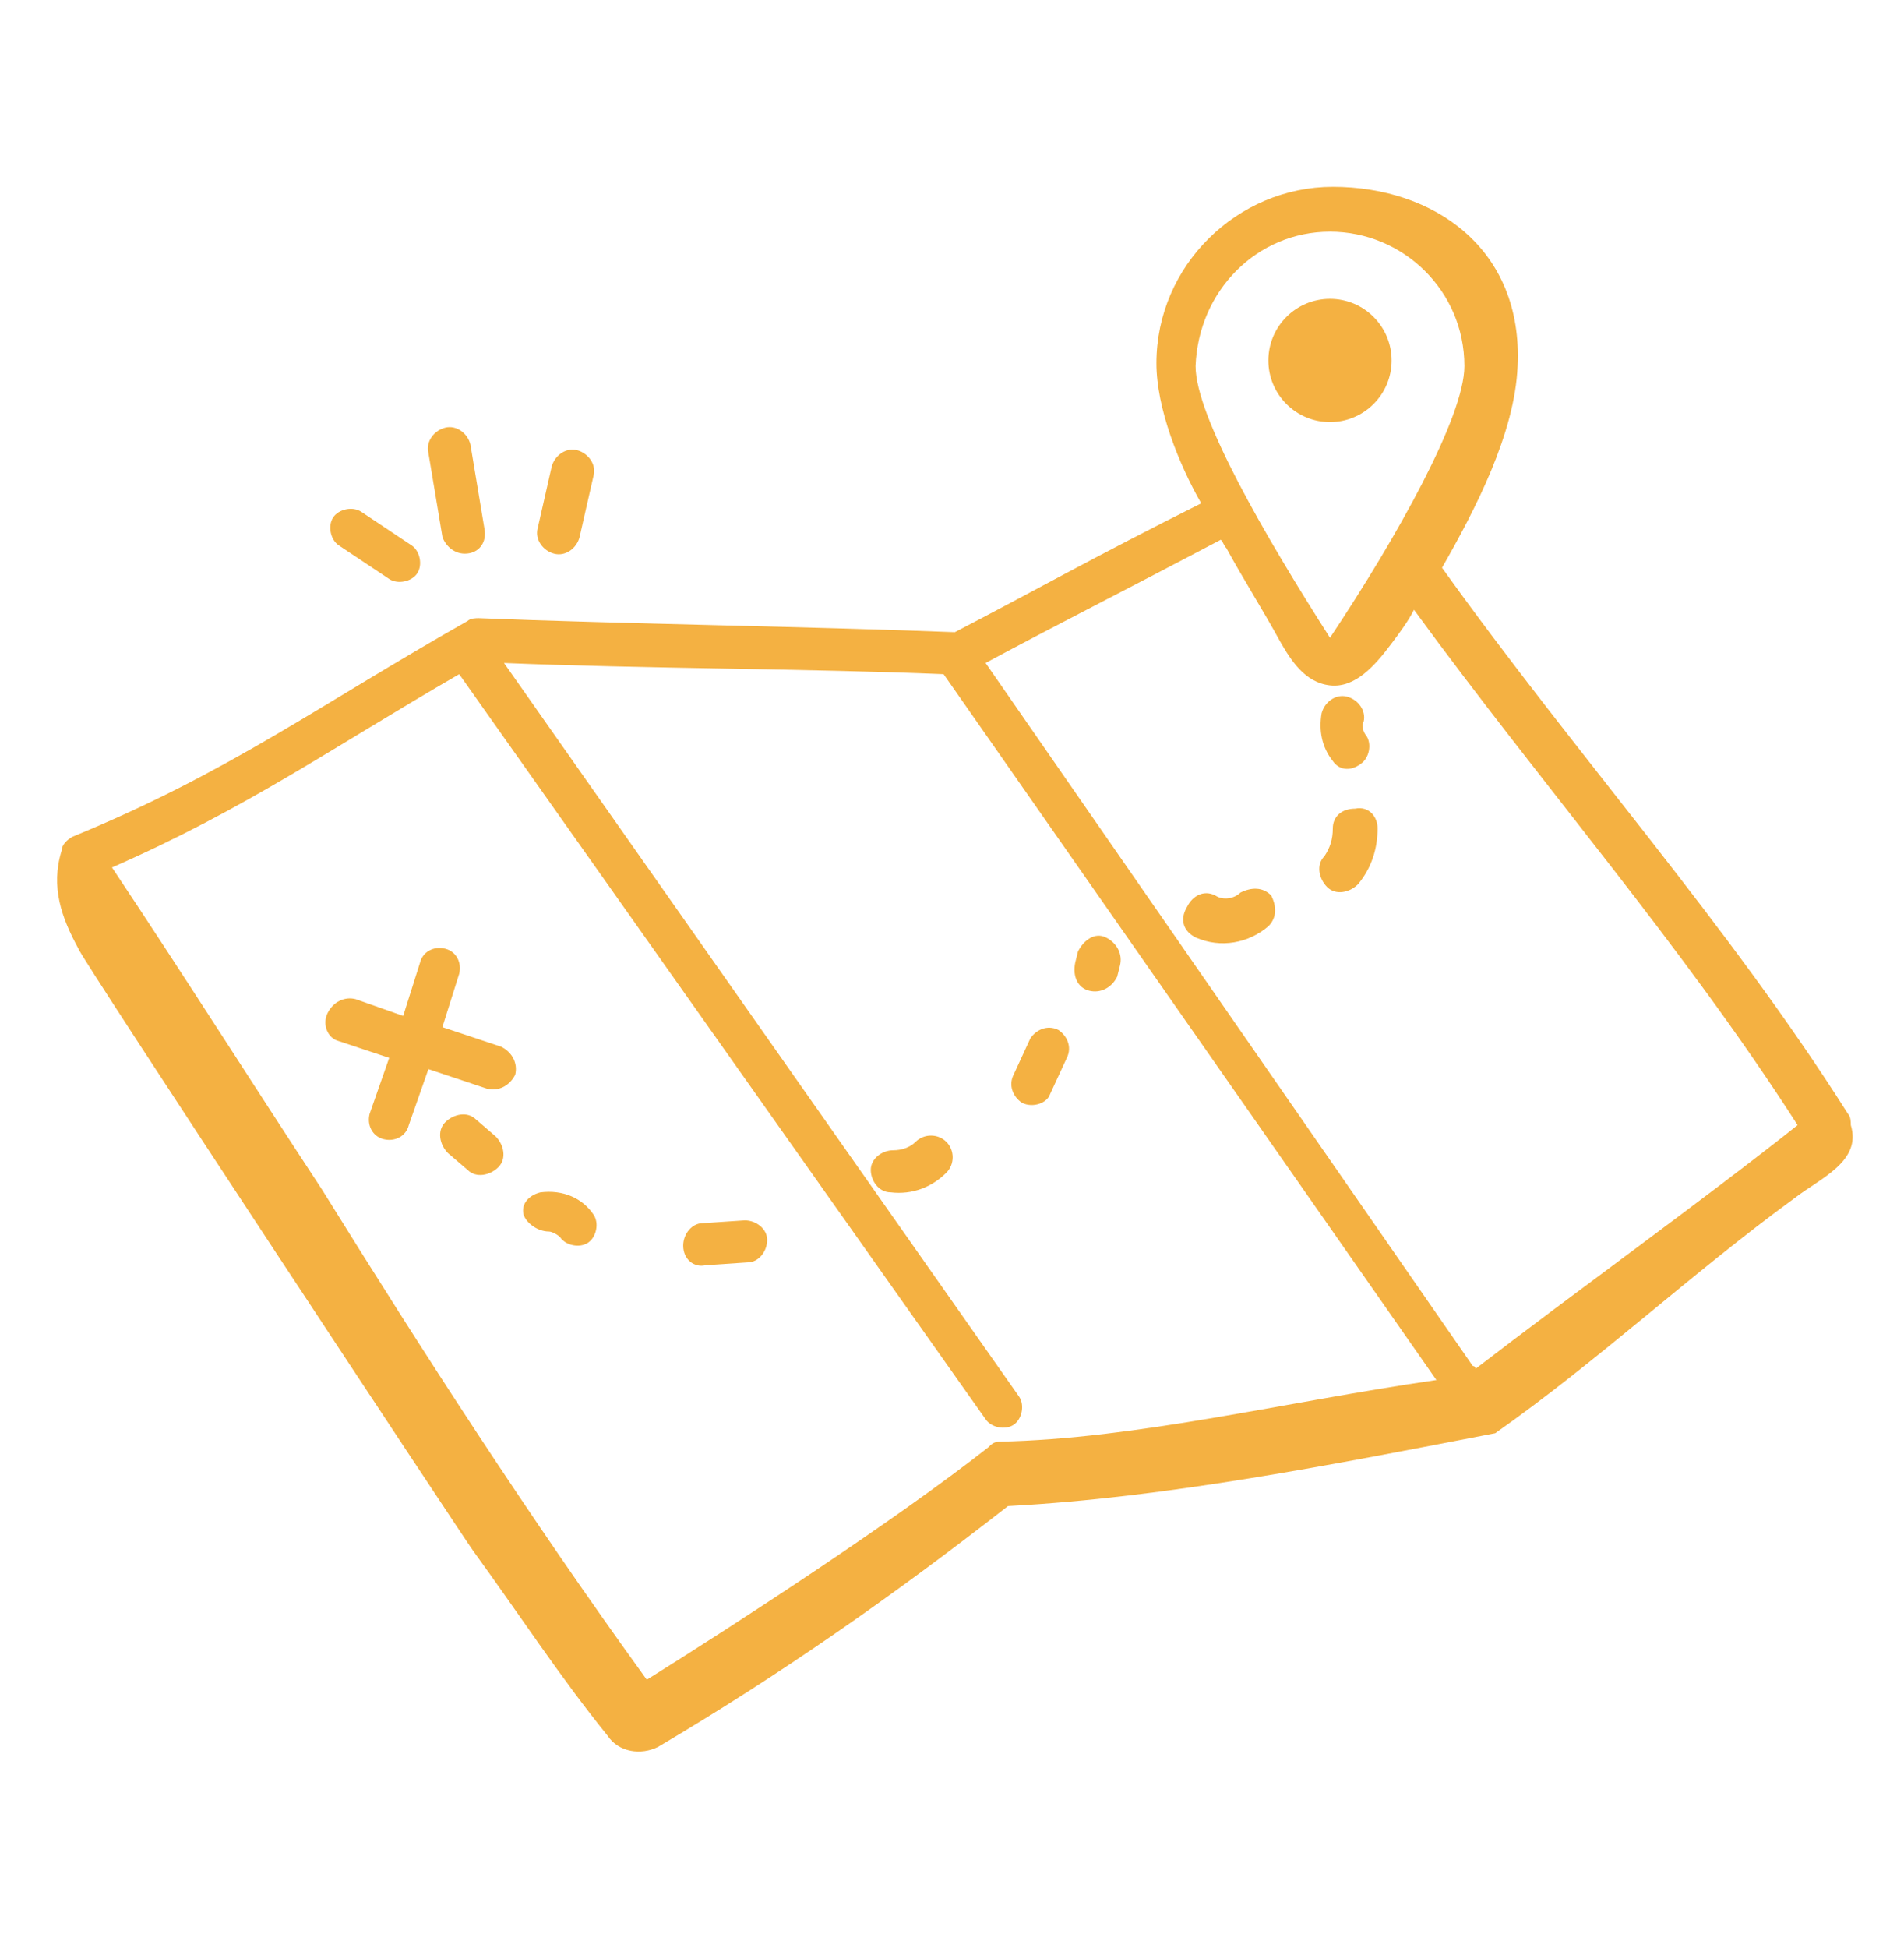 <svg xmlns="http://www.w3.org/2000/svg" width="44" height="45" viewBox="0 0 44 45" fill="none"><path d="M30.735 9.751C31.521 9.751 32.159 9.114 32.159 8.328C32.159 7.542 31.521 6.904 30.735 6.904C29.949 6.904 29.311 7.542 29.311 8.328C29.311 9.114 29.949 9.751 30.735 9.751Z" fill="#F4B142"></path><path d="M10.935 35.828C11.971 37.252 12.941 38.74 14.041 40.099C14.3 40.487 14.818 40.552 15.206 40.358C18.053 38.675 20.641 36.864 23.294 34.793C26.982 34.599 30.865 33.822 34.553 33.111C36.947 31.428 39.082 29.422 41.477 27.675C42.059 27.222 43.029 26.834 42.771 25.993C42.771 25.928 42.771 25.799 42.706 25.734C39.923 21.334 36.429 17.452 33.324 13.116C34.1 11.758 35.006 10.011 35.071 8.458C35.2 5.74 33.129 4.316 30.8 4.316C28.6 4.316 26.724 6.128 26.724 8.393C26.724 9.428 27.241 10.722 27.759 11.628C25.3 12.858 23.812 13.699 22.065 14.605C18.765 14.475 14.3 14.411 11.065 14.281C11 14.281 10.871 14.281 10.806 14.346C7.376 16.287 5.306 17.84 1.682 19.328C1.553 19.393 1.424 19.522 1.424 19.652C1.165 20.493 1.424 21.205 1.812 21.916C1.812 22.046 10.871 35.764 10.935 35.828ZM30.735 5.352C32.418 5.352 33.841 6.711 33.841 8.458C33.841 9.622 32.288 12.405 30.735 14.734C29.247 12.405 27.629 9.622 27.629 8.458C27.694 6.711 29.053 5.352 30.735 5.352ZM28.212 12.469C28.276 12.534 28.276 12.599 28.341 12.664C28.729 13.375 29.182 14.087 29.571 14.799C29.829 15.252 30.153 15.769 30.735 15.834C31.318 15.899 31.771 15.381 32.159 14.864C32.353 14.605 32.547 14.346 32.676 14.087C35.653 18.163 38.888 21.852 41.541 25.993C39.341 27.74 36.365 29.875 34.1 31.622C34.1 31.622 34.1 31.558 34.035 31.558L22.776 15.316C24.459 14.411 25.882 13.699 28.212 12.469ZM10.612 15.575L22.776 32.787C22.906 32.981 23.229 33.046 23.424 32.916C23.618 32.787 23.682 32.464 23.553 32.269L11.647 15.316C14.753 15.446 18.765 15.446 21.806 15.575L33.194 31.881C29.635 32.399 26.271 33.24 23.1 33.305C22.971 33.305 22.906 33.369 22.841 33.434C20.706 35.116 17.018 37.511 14.947 38.805C12.229 35.052 9.771 31.234 7.441 27.481C5.824 25.022 4.271 22.564 2.588 20.04C5.694 18.681 7.7 17.258 10.612 15.575Z" fill="#F4B142"></path><path d="M7.829 24.052L8.994 24.44L8.541 25.735C8.476 25.993 8.606 26.252 8.864 26.317C9.123 26.382 9.382 26.252 9.447 25.993L9.9 24.699L11.258 25.152C11.517 25.217 11.776 25.087 11.906 24.829C11.97 24.57 11.841 24.311 11.582 24.182L10.223 23.729L10.611 22.499C10.676 22.24 10.547 21.982 10.288 21.917C10.029 21.852 9.77 21.982 9.706 22.24L9.317 23.47L8.217 23.082C7.959 23.017 7.7 23.146 7.57 23.405C7.441 23.664 7.57 23.988 7.829 24.052Z" fill="#F4B142"></path><path d="M11 25.863C10.806 25.669 10.482 25.734 10.288 25.928C10.094 26.122 10.159 26.446 10.353 26.64L10.806 27.028C11 27.222 11.323 27.158 11.518 26.963C11.712 26.769 11.647 26.446 11.453 26.252L11 25.863Z" fill="#F4B142"></path><path d="M12.683 28.451C12.748 28.451 12.877 28.516 12.942 28.581C13.071 28.775 13.395 28.84 13.589 28.71C13.783 28.581 13.848 28.257 13.718 28.063C13.459 27.675 13.006 27.481 12.489 27.546C12.23 27.61 12.036 27.804 12.1 28.063C12.165 28.257 12.424 28.451 12.683 28.451Z" fill="#F4B142"></path><path d="M16.306 29.229L17.276 29.164C17.535 29.164 17.729 28.905 17.729 28.646C17.729 28.387 17.47 28.193 17.212 28.193L16.241 28.258C15.982 28.258 15.788 28.517 15.788 28.776C15.788 29.099 16.047 29.293 16.306 29.229Z" fill="#F4B142"></path><path d="M21.158 26.38C21.029 26.509 20.835 26.574 20.641 26.574C20.382 26.574 20.123 26.768 20.123 27.027C20.123 27.286 20.317 27.545 20.576 27.545C21.094 27.609 21.547 27.415 21.87 27.092C22.064 26.898 22.064 26.574 21.87 26.38C21.676 26.186 21.352 26.186 21.158 26.38Z" fill="#F4B142"></path><path d="M24.264 25.282L24.653 24.441C24.782 24.183 24.653 23.924 24.459 23.794C24.2 23.665 23.941 23.794 23.811 23.988L23.423 24.83C23.294 25.088 23.423 25.347 23.617 25.477C23.876 25.606 24.2 25.477 24.264 25.282Z" fill="#F4B142"></path><path d="M25.17 22.888C25.429 22.953 25.688 22.823 25.817 22.564L25.882 22.305C25.947 22.047 25.817 21.788 25.558 21.658C25.299 21.529 25.041 21.723 24.911 21.982L24.847 22.241C24.782 22.564 24.911 22.823 25.17 22.888Z" fill="#F4B142"></path><path d="M27.629 21.657C28.212 21.916 28.859 21.786 29.312 21.398C29.506 21.204 29.506 20.945 29.376 20.686C29.182 20.492 28.924 20.492 28.665 20.621C28.535 20.751 28.276 20.816 28.082 20.686C27.823 20.557 27.565 20.686 27.435 20.945C27.241 21.268 27.371 21.527 27.629 21.657Z" fill="#F4B142"></path><path d="M30.8 19.135C30.8 19.394 30.735 19.588 30.605 19.782C30.411 19.976 30.476 20.3 30.67 20.494C30.864 20.688 31.188 20.623 31.382 20.429C31.706 20.041 31.835 19.588 31.835 19.135C31.835 18.876 31.641 18.617 31.317 18.682C30.994 18.682 30.8 18.876 30.8 19.135Z" fill="#F4B142"></path><path d="M31.447 17.646C31.641 17.516 31.706 17.193 31.576 16.998C31.512 16.934 31.447 16.74 31.512 16.675C31.576 16.416 31.382 16.157 31.123 16.093C30.864 16.028 30.606 16.222 30.541 16.481C30.476 16.869 30.541 17.257 30.8 17.581C30.929 17.775 31.188 17.84 31.447 17.646Z" fill="#F4B142"></path><path d="M8.994 13.376C9.188 13.505 9.512 13.441 9.641 13.247C9.771 13.053 9.706 12.729 9.512 12.6L8.347 11.823C8.153 11.694 7.83 11.758 7.7 11.953C7.571 12.147 7.635 12.47 7.83 12.6L8.994 13.376Z" fill="#F4B142"></path><path d="M10.741 12.791C11.065 12.791 11.259 12.533 11.194 12.209L10.871 10.268C10.806 10.009 10.547 9.815 10.289 9.88C10.03 9.944 9.836 10.203 9.9 10.462L10.224 12.403C10.289 12.597 10.483 12.791 10.741 12.791Z" fill="#F4B142"></path><path d="M12.812 12.793C13.071 12.858 13.33 12.664 13.394 12.405L13.718 10.982C13.783 10.723 13.588 10.464 13.33 10.399C13.071 10.335 12.812 10.529 12.747 10.787L12.424 12.211C12.359 12.47 12.553 12.729 12.812 12.793Z" fill="#F4B142"></path></svg>